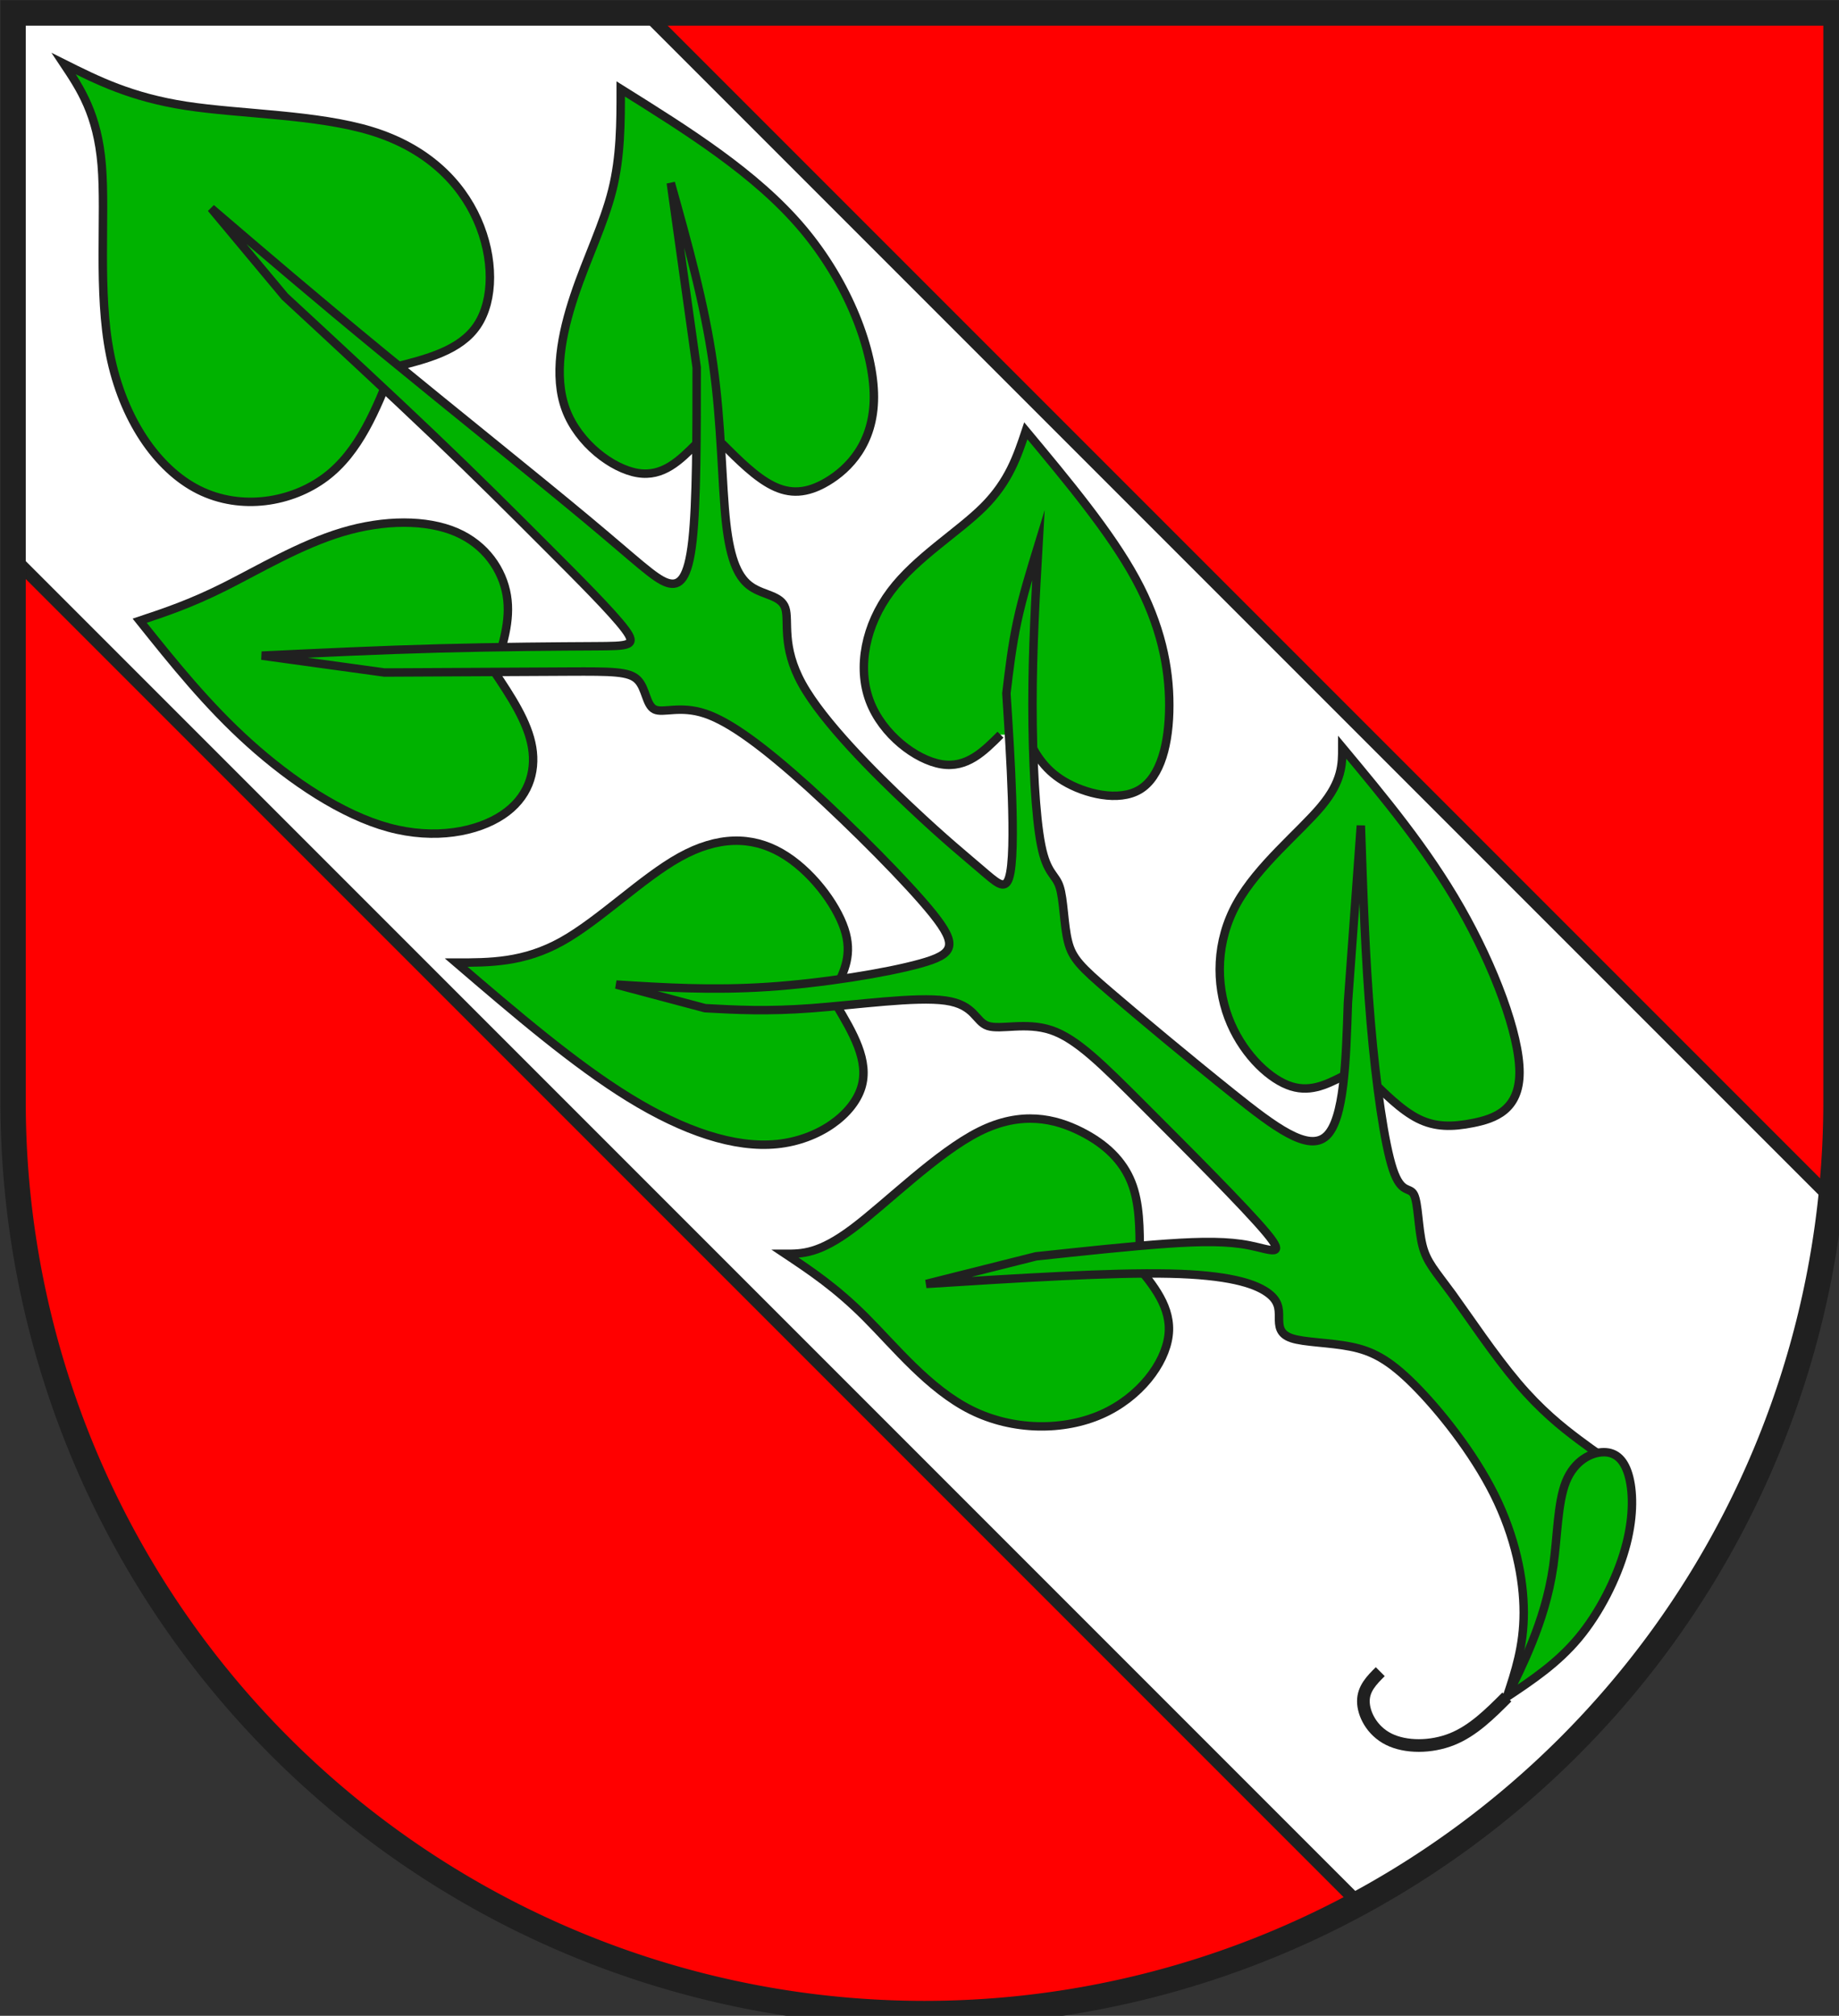 <?xml version="1.0" encoding="iso-8859-1"?>
<!DOCTYPE svg PUBLIC "-//W3C//DTD SVG 1.1//EN" "http://www.w3.org/Graphics/SVG/1.1/DTD/svg11.dtd">
<!-- Auto-generated by fig2svg tool
     Date: Thu Nov  2 07:49:51 2006 -->
<svg xmlns="http://www.w3.org/2000/svg"
     width="438" height="480" viewBox="21 15 438 480">
<rect x="21" y="15" width="438" height="480" fill="#333333" stroke="none"/>
<title>
Wappen Rossa (CH-GR)
</title>
<defs>
<clipPath id="clippath">
<path d="M360,4140 A3240,3240 0.0 0 0 6840,4140 L6840,270 L360,270 L360,4140 Z" />
</clipPath>
<style type="text/css">
  <![CDATA[
  .Rand2 { stroke: #202020; stroke-width:30; }
  .Rand3 { stroke: #202020; stroke-width:45; }
  .Rand6 { stroke: #202020; stroke-width:90; }
  .Grn { fill: #00b200; }
  .Rot { fill: #ff0000; }
  .Silber { fill: #ffffff; }
  ]]>
</style>
</defs>
<g stroke="none" stroke-miterlimit="10" stroke-width="10"
   stroke-linecap="butt" stroke-linejoin="miter"
   fill="none" fill-rule="evenodd" transform="scale(0.067)">
<g clip-path="url(#clippath)">
<path id="feld-1" class="Rot"
      d="M-225,-225 L-225,7425 L7425,7425 L7425,-225 L-225,-225 Z" />
<path id="balken-1" class="Silber"
      d="M-225,-225 L-225,1620 L5580,7425 L7425,7425 L7425,5085 L2115,-225
         L-225,-225 Z" />
<path id="blatt-1" class="Grn Rand2"
      d="M2070,2610 C2130,2700 2190,2790 2205,2880
         C2220,2970 2190,3060 2100,3120 C2010,3180 1860,3210 1695,3165
         C1530,3120 1350,3000 1200,2865 C1050,2730 930,2580 810,2430
         L810,2430 C900,2400 990,2370 1110,2310
         C1230,2250 1380,2160 1530,2115 C1680,2070 1830,2070 1935,2115
         C2040,2160 2100,2250 2115,2340 C2130,2430 2100,2520 2070,2610 Z" />
<path id="blatt-2" class="Grn Rand2"
      d="M1710,1530 C1650,1680 1590,1830 1470,1920
         C1350,2010 1170,2040 1020,1965 C870,1890 750,1710 705,1485
         C660,1260 690,990 675,810 C660,630 600,540 540,450 L540,450
         C660,510 780,570 975,600 C1170,630 1440,630 1635,690
         C1830,750 1950,870 2010,1005 C2070,1140 2070,1290 2010,1380
         C1950,1470 1830,1500 1710,1530 Z" />
<path id="blatt-3" class="Grn Rand2"
      d="M3870,2835 C3810,2895 3750,2955 3660,2940
         C3570,2925 3450,2835 3405,2715 C3360,2595 3390,2445 3480,2325
         C3570,2205 3720,2115 3810,2025 C3900,1935 3930,1845 3960,1755
         L3960,1755 C4110,1935 4260,2115 4350,2280
         C4440,2445 4470,2595 4470,2730 C4470,2865 4440,2985 4365,3030
         C4290,3075 4170,3045 4095,3000 C4020,2955 3990,2895 3960,2835" />
<path id="blatt-4" class="Grn Rand2"
      d="M4349,4714 C4414.33,4792.67 4479.67,4871.33 4467.33,4970.67
         C4455,5070 4365,5190 4230,5250 C4095,5310 3915,5310 3765,5235
         C3615,5160 3495,5010 3390,4905 C3285,4800 3195,4740 3105,4680
         L3105,4680 C3165,4680 3225,4680 3345,4590
         C3465,4500 3645,4320 3795,4245 C3945,4170 4065,4200 4155,4245
         C4245,4290 4305,4350 4335,4425 C4365,4500 4365,4590 4365,4680" />
<path id="blatt-5" class="Grn Rand2"
      d="M3285,3793 C3345,3893.67 3405,3994.33 3375,4089.67
         C3345,4185 3225,4275 3075,4290 C2925,4305 2745,4245 2550,4125
         C2355,4005 2145,3825 1935,3645 L1935,3645
         C2055,3645 2175,3645 2310,3570 C2445,3495 2595,3345 2730,3270
         C2865,3195 2985,3195 3090,3255 C3195,3315 3285,3435 3315,3525
         C3345,3615 3315,3675 3285,3735" />
<path id="blatt-6" class="Grn Rand2"
      d="M2790,1800 C2730,1860 2670,1920 2580,1905
         C2490,1890 2370,1800 2325,1680 C2280,1560 2310,1410 2355,1275
         C2400,1140 2460,1020 2490,900 C2520,780 2520,660 2520,540
         L2520,540 C2760,690 3000,840 3165,1035
         C3330,1230 3420,1470 3420,1635 C3420,1800 3330,1890 3255,1935
         C3180,1980 3120,1980 3060,1950 C3000,1920 2940,1860 2880,1800" />
<path id="blatt-7" class="Grn Rand2"
      d="M5085,4050 C5025,4080 4965,4110 4890,4080
         C4815,4050 4725,3960 4680,3840 C4635,3720 4635,3570 4710,3435
         C4785,3300 4935,3180 5010,3090 C5085,3000 5085,2940 5085,2880
         L5085,2880 C5235,3060 5385,3240 5505,3450
         C5625,3660 5715,3900 5715,4035 C5715,4170 5625,4200 5550,4215
         C5475,4230 5415,4230 5355,4200 C5295,4170 5235,4110 5175,4050" />
<path id="zweig1-1" class="Grn Rand2"
      d="M6075,5445 C6030,5415 5985,5385 5925,5340
         C5865,5295 5790,5235 5708,5138 C5625,5040 5535,4905 5475,4822
         C5415,4740 5385,4710 5370,4650 C5355,4590 5355,4500 5340,4470
         C5325,4440 5295,4470 5265,4380 C5235,4290 5205,4080 5186,3856.33
         C5167,3632.67 5159,3395.33 5151,3158 L5105,3788
         C5098.33,3995.33 5091.67,4202.67 5028.33,4261.33
         C4965,4320 4845,4230 4695,4110 C4545,3990 4365,3840 4260,3750
         C4155,3660 4125,3630 4110,3570 C4095,3510 4095,3420 4080,3375
         C4065,3330 4035,3330 4014.67,3228
         C3994.33,3126 3983.67,2922 3983.67,2727
         C3983.67,2532 3994.33,2346 4005,2160
         C3977,2251.33 3949,2342.67 3930,2430.67
         C3911,2518.67 3901,2603.33 3891,2688 C3899,2812 3907,2936 3911,3058
         C3915,3180 3915,3300 3900,3345 C3885,3390 3855,3360 3802,3315
         C3750,3270 3675,3210 3548,3090 C3420,2970 3240,2790 3165,2655
         C3090,2520 3120,2430 3105,2385 C3090,2340 3030,2340 2985,2310
         C2940,2280 2910,2220 2894.67,2083
         C2879.33,1946 2878.67,1732 2848.33,1517.67
         C2818,1303.33 2758,1088.67 2698,874 L2790,1530
         C2790,1770 2790,2010 2775,2145 C2760,2280 2730,2310 2685,2295
         C2640,2280 2580,2220 2400,2070 C2220,1920 1920,1680 1677.33,1480.67
         C1434.67,1281.33 1249.33,1122.67 1064,964 L1326,1278
         C1514,1452 1702,1626 1856,1773 C2010,1920 2130,2040 2250,2160
         C2370,2280 2490,2400 2535,2460 C2580,2520 2550,2520 2427.33,2520.67
         C2304.67,2521.33 2089.33,2522.67 1876.67,2528.33
         C1664,2534 1454,2544 1244,2554 L1680,2614
         C1930,2612.67 2180,2611.33 2335,2610.67
         C2490,2610 2550,2610 2580,2640 C2610,2670 2610,2730 2640,2745
         C2670,2760 2730,2730 2820,2760 C2910,2790 3030,2880 3188,3022
         C3345,3165 3540,3360 3630,3472 C3720,3585 3705,3615 3584.83,3648.33
         C3464.67,3681.67 3239.33,3718.33 3041.67,3731.33
         C2844,3744.33 2674,3733.67 2504,3723 L2820,3807
         C2930,3813 3040,3819 3200,3807 C3360,3795 3570,3765 3675,3780
         C3780,3795 3780,3855 3825,3870 C3870,3885 3960,3855 4050,3885
         C4140,3915 4230,4005 4380,4155 C4530,4305 4740,4515 4815,4605
         C4890,4695 4830,4665 4755,4650 C4680,4635 4590,4635 4461,4644
         C4332,4653 4164,4671 3996,4689 L3606,4787
         C3934,4766.33 4262,4745.67 4471,4750.33
         C4680,4755 4770,4785 4815,4815 C4860,4845 4860,4875 4860,4905
         C4860,4935 4860,4965 4905,4980 C4950,4995 5040,4995 5115,5010
         C5190,5025 5250,5055 5340,5145 C5430,5235 5550,5385 5625,5535
         C5700,5685 5730,5835 5730,5955 C5730,6075 5700,6165 5670,6255" />
<path id="zweig2-1" class="Rand3"
      d="M5220,6165 C5190,6195 5160,6225 5160,6270
         C5160,6315 5190,6375 5250,6405 C5310,6435 5400,6435 5475,6405
         C5550,6375 5610,6315 5670,6255" />
<path id="zweig3-1" class="Grn Rand2"
      d="M5670,6255 C5760,6195 5850,6135 5925,6045
         C6000,5955 6060,5835 6090,5730 C6120,5625 6120,5535 6105,5475
         C6090,5415 6060,5385 6015,5385 C5970,5385 5910,5415 5880,5490
         C5850,5565 5850,5685 5835,5790 C5820,5895 5790,5985 5760,6060
         C5730,6135 5700,6195 5670,6255 Z" />
<path id="linie-1" class="Rand3" d="M-270,1575 L5625,7470" />
<path id="linie-2" class="Rand3" d="M2070,-270 L7470,5130" />
</g>
<path id="clip-boundary" class="Rand6"
      d="M360,4140 A3240,3240 0.0 0 0 6840,4140 L6840,270 L360,270 L360,4140 Z" />
</g>
</svg>
